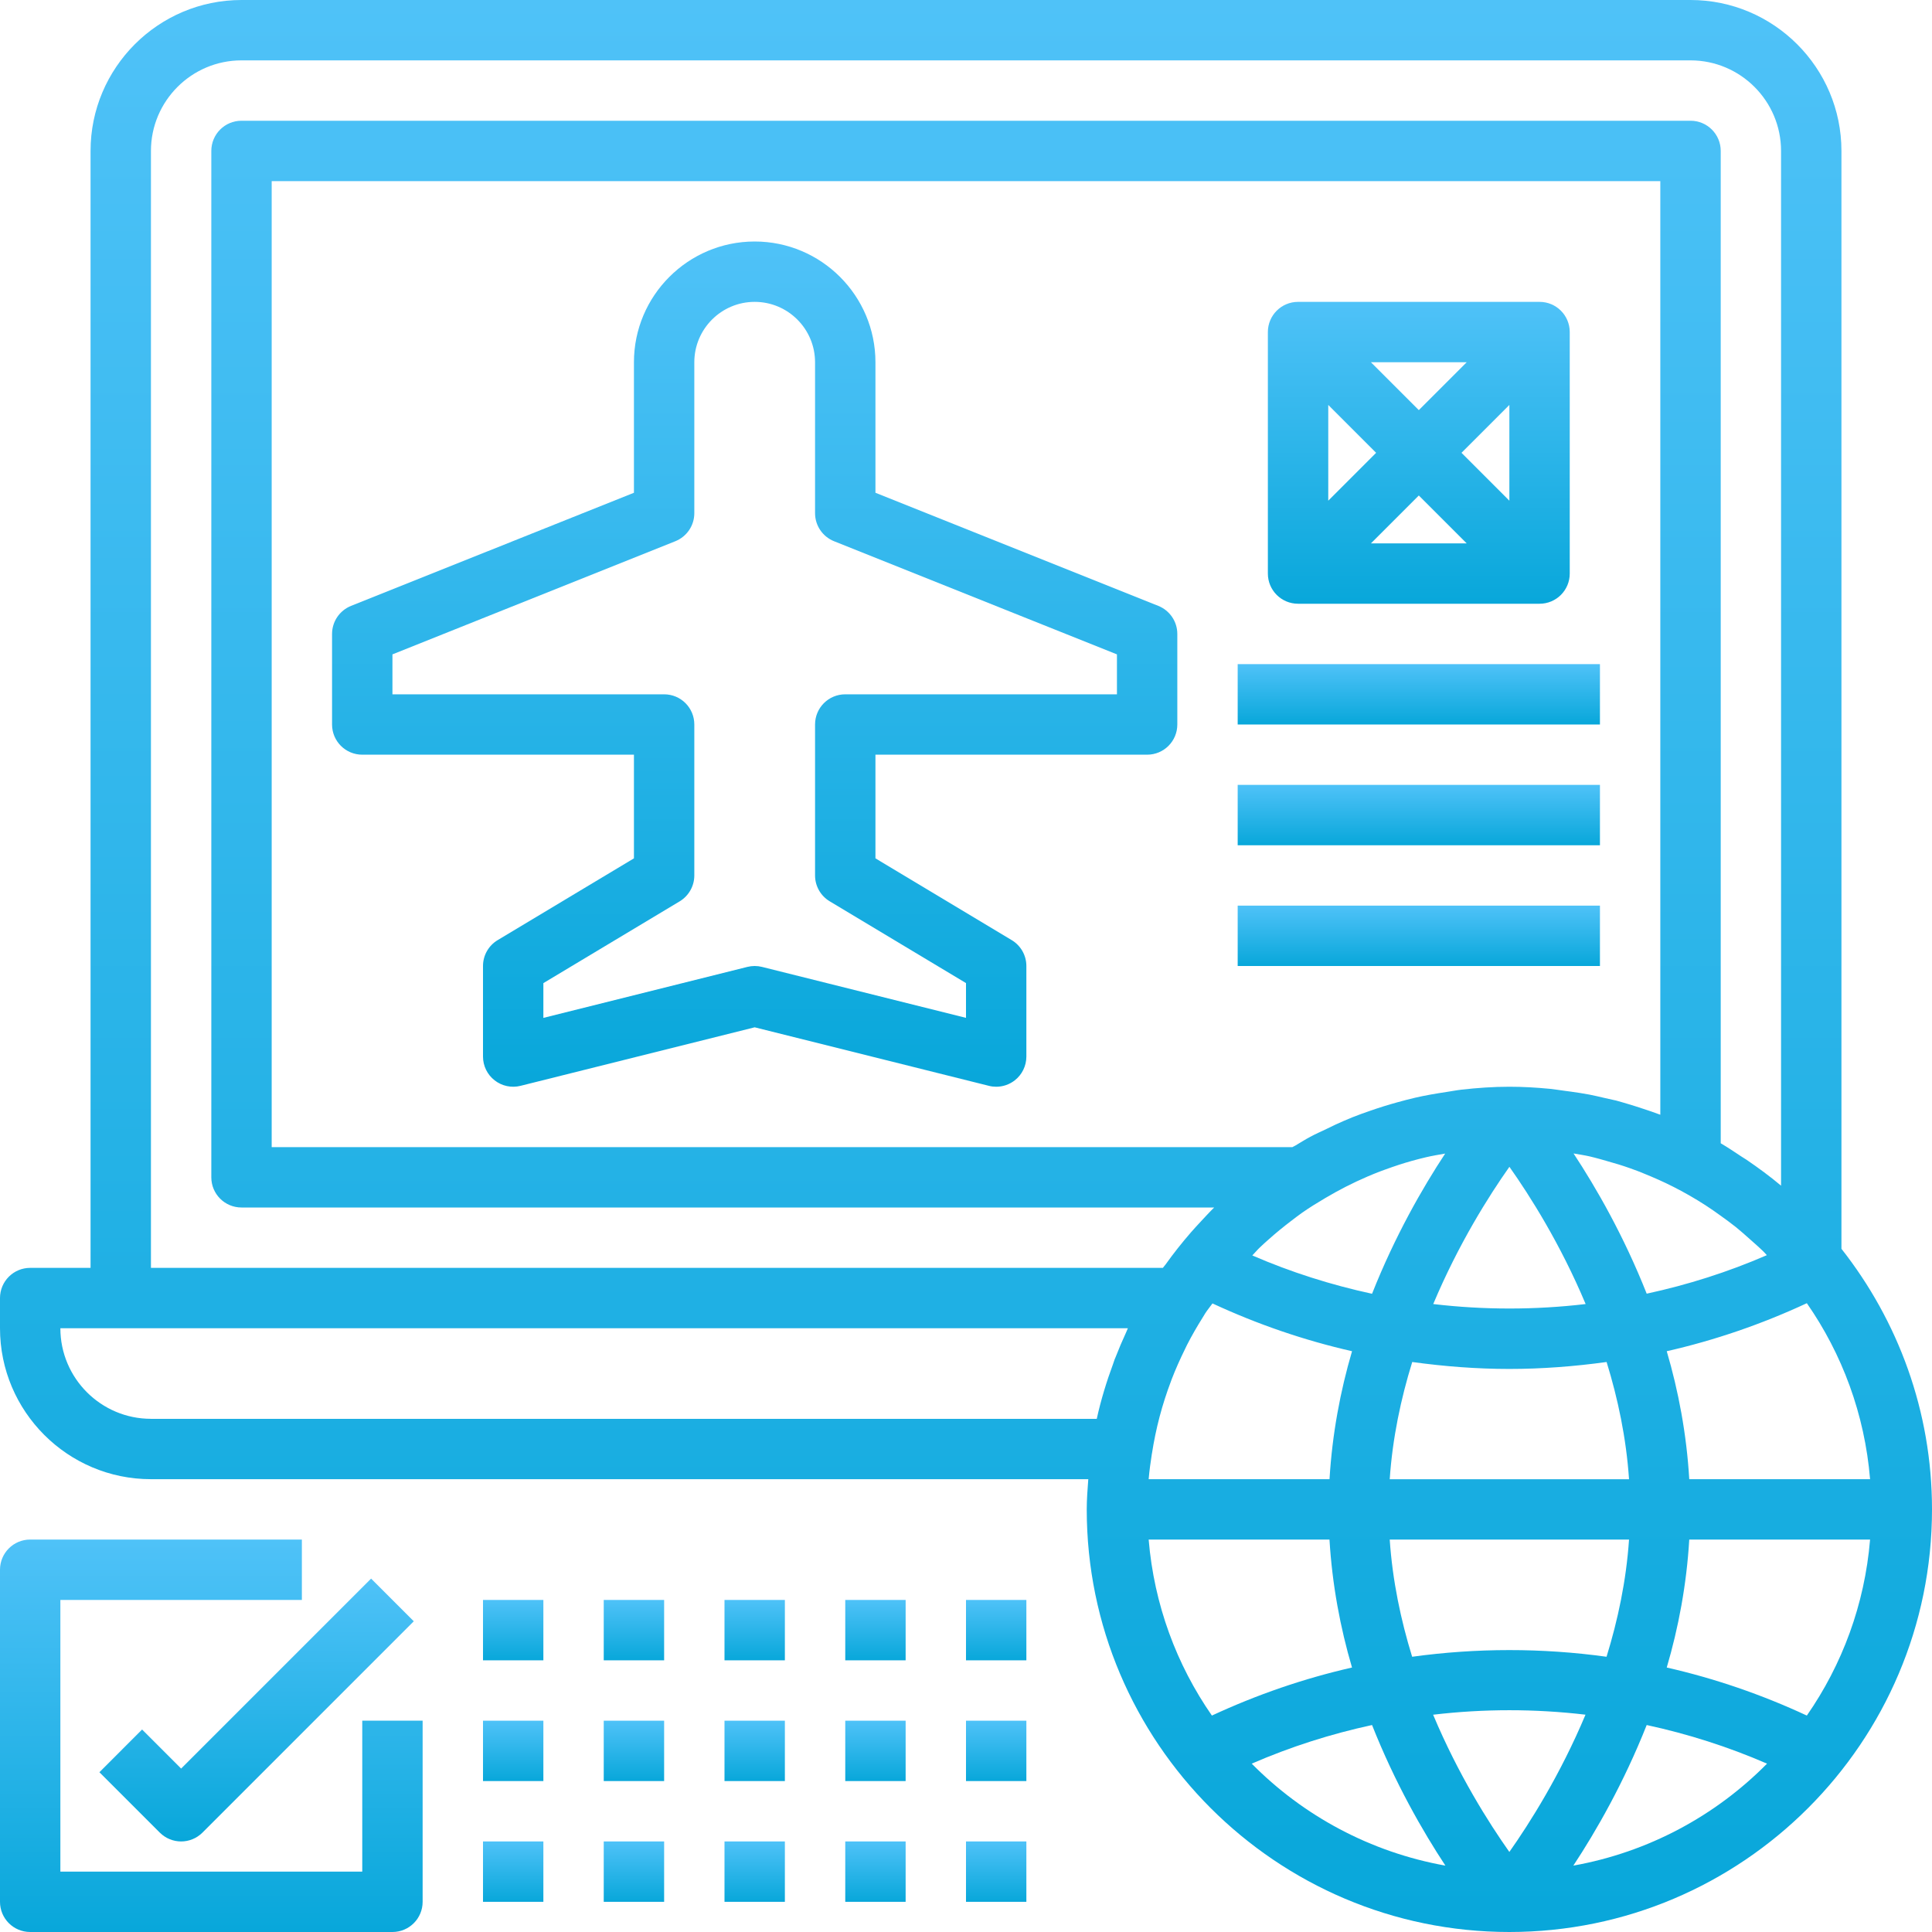 <?xml version="1.0" encoding="UTF-8"?> <svg xmlns="http://www.w3.org/2000/svg" width="101" height="101" viewBox="0 0 101 101" fill="none"> <path d="M96.266 7.891C96.266 3.54 92.726 0 88.375 0H12.625C8.274 0 4.734 3.54 4.734 7.891V66.281H1.578C0.705 66.281 0 66.987 0 67.859V69.438C0 73.788 3.54 77.328 7.891 77.328H56.893C56.855 77.852 56.812 78.373 56.812 78.906C56.812 91.089 66.723 101 78.906 101C91.089 101 101 91.089 101 78.906C101 73.766 99.22 69.041 96.266 65.284V7.891ZM78.905 96.815C77.835 95.301 76.239 92.786 74.92 89.641C77.565 89.328 80.241 89.328 82.886 89.639C81.567 92.781 79.973 95.3 78.905 96.815ZM73.823 86.611C73.234 84.701 72.797 82.642 72.651 80.484H85.162C85.015 82.64 84.576 84.7 83.986 86.611C80.614 86.145 77.192 86.147 73.823 86.611ZM67.563 59.969H14.203V9.469H86.797V58.274C86.783 58.267 86.767 58.266 86.753 58.26C86.461 58.149 86.164 58.051 85.866 57.953C85.623 57.873 85.381 57.794 85.133 57.721C84.909 57.655 84.685 57.586 84.458 57.527C84.415 57.516 84.371 57.508 84.329 57.499C84.177 57.461 84.022 57.431 83.87 57.396C83.612 57.336 83.357 57.275 83.096 57.224C82.771 57.161 82.443 57.114 82.115 57.067C82.026 57.054 81.938 57.043 81.85 57.032C81.807 57.026 81.764 57.021 81.72 57.014C81.487 56.984 81.258 56.945 81.021 56.921C80.322 56.853 79.618 56.812 78.906 56.812C78.06 56.812 77.23 56.871 76.41 56.964C76.143 56.994 75.883 57.046 75.617 57.086C75.067 57.168 74.519 57.262 73.983 57.385C73.673 57.456 73.369 57.538 73.062 57.622C72.581 57.755 72.106 57.901 71.637 58.066C71.323 58.174 71.011 58.285 70.703 58.408C70.405 58.528 70.111 58.657 69.819 58.79C69.794 58.801 69.77 58.815 69.745 58.826C69.609 58.888 69.477 58.956 69.343 59.02C69.06 59.156 68.773 59.281 68.499 59.428C68.235 59.569 67.984 59.73 67.727 59.882C67.673 59.913 67.615 59.937 67.563 59.969ZM90.747 64.149C90.99 64.345 91.222 64.553 91.456 64.761C91.706 64.984 91.96 65.202 92.199 65.437C92.257 65.494 92.308 65.558 92.366 65.617C90.334 66.501 88.228 67.167 86.085 67.63C84.889 64.608 83.44 62.087 82.261 60.3C82.544 60.351 82.829 60.39 83.109 60.455C83.29 60.496 83.467 60.546 83.647 60.594C83.749 60.62 83.85 60.652 83.953 60.681C84.381 60.8 84.807 60.927 85.227 61.077C85.355 61.122 85.482 61.168 85.609 61.217C85.714 61.257 85.817 61.302 85.923 61.343C86.443 61.553 86.959 61.779 87.468 62.038C87.75 62.181 88.028 62.33 88.302 62.487C88.594 62.655 88.882 62.828 89.164 63.011C89.421 63.177 89.672 63.354 89.922 63.534C90.201 63.733 90.479 63.935 90.747 64.149ZM60.049 77.328C60.087 76.878 60.149 76.438 60.217 75.998C60.217 75.995 60.218 75.993 60.22 75.99C60.321 75.338 60.455 74.693 60.622 74.057C60.622 74.055 60.624 74.052 60.624 74.05C60.788 73.43 60.985 72.818 61.214 72.212C61.225 72.183 61.234 72.153 61.245 72.125C61.449 71.593 61.683 71.068 61.953 70.519C61.987 70.448 62.02 70.375 62.057 70.304C62.304 69.821 62.574 69.354 62.861 68.896C62.912 68.816 62.958 68.732 63.01 68.652C63.125 68.472 63.264 68.314 63.385 68.14C65.738 69.232 68.183 70.07 70.681 70.638C70.069 72.717 69.644 74.969 69.504 77.328H60.049V77.328ZM66.33 64.787C66.704 64.452 67.091 64.137 67.487 63.835C67.683 63.687 67.875 63.535 68.076 63.395C68.47 63.119 68.88 62.869 69.296 62.623C69.638 62.421 69.984 62.229 70.335 62.049C70.716 61.855 71.102 61.672 71.495 61.504C71.708 61.413 71.923 61.324 72.139 61.242C72.234 61.206 72.329 61.173 72.423 61.138C72.878 60.972 73.339 60.819 73.807 60.688C74.055 60.619 74.303 60.556 74.555 60.496C74.882 60.419 75.217 60.365 75.55 60.306C74.371 62.093 72.924 64.613 71.727 67.635C69.592 67.173 67.493 66.51 65.467 65.631C65.598 65.499 65.716 65.353 65.85 65.225C66.007 65.072 66.169 64.93 66.33 64.787ZM73.828 71.202C75.512 71.434 77.208 71.565 78.906 71.565C80.606 71.565 82.304 71.434 83.989 71.202C84.578 73.111 85.015 75.171 85.162 77.33H72.651C72.797 75.172 73.236 73.113 73.828 71.202ZM74.926 68.172C76.246 65.03 77.839 62.511 78.908 60.998C79.978 62.511 81.573 65.027 82.893 68.172C80.248 68.484 77.571 68.484 74.926 68.172ZM69.502 80.484C69.643 82.844 70.067 85.097 70.68 87.174C68.172 87.744 65.718 88.588 63.355 89.685C61.509 87.03 60.332 83.884 60.049 80.484H69.502ZM88.31 80.484H97.763C97.481 83.885 96.302 87.03 94.457 89.685C92.096 88.587 89.642 87.744 87.133 87.174C87.745 85.097 88.17 82.844 88.31 80.484ZM88.31 77.328C88.17 74.969 87.745 72.715 87.133 70.638C89.641 70.069 92.095 69.226 94.457 68.128C96.303 70.782 97.481 73.929 97.763 77.328H88.31ZM7.891 7.891C7.891 5.28 10.015 3.156 12.625 3.156H88.375C90.985 3.156 93.109 5.28 93.109 7.891V61.984C92.533 61.499 91.93 61.058 91.314 60.636C91.22 60.573 91.123 60.516 91.029 60.455C90.674 60.221 90.322 59.981 89.955 59.768V7.891C89.955 7.018 89.249 6.312 88.377 6.312H12.625C11.752 6.312 11.047 7.018 11.047 7.891V61.547C11.047 62.42 11.752 63.125 12.625 63.125H63.474C63.231 63.362 63.005 63.613 62.773 63.86C62.601 64.045 62.429 64.23 62.263 64.421C61.795 64.959 61.353 65.517 60.936 66.1C60.89 66.163 60.837 66.218 60.792 66.281H7.891V7.891ZM7.891 74.172C5.28 74.172 3.156 72.048 3.156 69.438H6.312H58.962C58.93 69.505 58.904 69.581 58.872 69.65C58.672 70.083 58.485 70.522 58.312 70.968C58.297 71.005 58.282 71.036 58.267 71.074C58.241 71.144 58.222 71.216 58.195 71.287C57.849 72.223 57.553 73.182 57.336 74.174H7.891V74.172ZM65.437 92.199C67.473 91.314 69.581 90.644 71.727 90.18C72.928 93.212 74.382 95.742 75.562 97.53C71.639 96.827 68.128 94.924 65.437 92.199ZM82.25 97.53C83.431 95.742 84.884 93.212 86.085 90.18C88.231 90.644 90.34 91.314 92.376 92.199C89.685 94.924 86.174 96.827 82.25 97.53Z" fill="url(#paint0_linear)"></path> <path d="M67.859 31.562H80.484C81.357 31.562 82.062 30.857 82.062 29.984V17.359C82.062 16.487 81.357 15.781 80.484 15.781H67.859C66.987 15.781 66.281 16.487 66.281 17.359V29.984C66.281 30.857 66.987 31.562 67.859 31.562ZM76.403 23.672L78.906 21.169V26.175L76.403 23.672ZM76.675 28.406H71.669L74.172 25.903L76.675 28.406ZM74.172 21.44L71.669 18.938H76.675L74.172 21.44ZM71.94 23.672L69.438 26.175V21.169L71.94 23.672Z" fill="url(#paint1_linear)"></path> <path d="M83.641 34.719H64.703V37.875H83.641V34.719Z" fill="url(#paint2_linear)"></path> <path d="M83.641 41.031H64.703V44.188H83.641V41.031Z" fill="url(#paint3_linear)"></path> <path d="M83.641 47.344H64.703V50.5H83.641V47.344Z" fill="url(#paint4_linear)"></path> <path d="M60.554 31.674L45.766 25.76V18.938C45.766 15.456 42.934 12.625 39.453 12.625C35.972 12.625 33.141 15.456 33.141 18.938V25.76L18.352 31.674C17.752 31.916 17.359 32.495 17.359 33.141V37.875C17.359 38.748 18.065 39.453 18.938 39.453H33.141V44.872L26.015 49.148C25.542 49.432 25.25 49.944 25.25 50.5V55.234C25.25 55.72 25.474 56.18 25.858 56.478C26.241 56.776 26.738 56.883 27.21 56.765L39.453 53.705L51.696 56.764C51.822 56.797 51.95 56.812 52.078 56.812C52.427 56.812 52.769 56.697 53.049 56.478C53.432 56.18 53.656 55.72 53.656 55.234V50.5C53.656 49.944 53.364 49.432 52.891 49.148L45.766 44.872V39.453H59.969C60.842 39.453 61.547 38.748 61.547 37.875V33.141C61.547 32.495 61.154 31.916 60.554 31.674ZM58.391 36.297H44.188C43.315 36.297 42.609 37.002 42.609 37.875V45.766C42.609 46.321 42.901 46.834 43.375 47.118L50.5 51.393V53.211L39.835 50.547C39.71 50.516 39.581 50.5 39.453 50.5C39.325 50.5 39.196 50.516 39.071 50.547L28.406 53.213V51.395L35.532 47.12C36.005 46.834 36.297 46.321 36.297 45.766V37.875C36.297 37.002 35.592 36.297 34.719 36.297H20.516V34.209L35.304 28.294C35.904 28.053 36.297 27.474 36.297 26.828V18.938C36.297 17.197 37.712 15.781 39.453 15.781C41.194 15.781 42.609 17.197 42.609 18.938V26.828C42.609 27.474 43.002 28.053 43.602 28.294L58.391 34.209V36.297Z" fill="url(#paint5_linear)"></path> <path d="M18.938 97.844H3.156V83.641H15.781V80.484H1.578C0.705 80.484 0 81.19 0 82.062V99.422C0 100.295 0.705 101 1.578 101H20.516C21.388 101 22.094 100.295 22.094 99.422V89.953H18.938V97.844Z" fill="url(#paint6_linear)"></path> <path d="M7.428 90.415L5.197 92.647L8.353 95.803C8.661 96.111 9.065 96.266 9.469 96.266C9.873 96.266 10.277 96.111 10.585 95.803L21.631 84.756L19.4 82.525L9.469 92.456L7.428 90.415Z" fill="url(#paint7_linear)"></path> <path d="M28.406 83.641H25.25V86.797H28.406V83.641Z" fill="url(#paint8_linear)"></path> <path d="M34.719 83.641H31.562V86.797H34.719V83.641Z" fill="url(#paint9_linear)"></path> <path d="M41.031 83.641H37.875V86.797H41.031V83.641Z" fill="url(#paint10_linear)"></path> <path d="M47.344 83.641H44.188V86.797H47.344V83.641Z" fill="url(#paint11_linear)"></path> <path d="M53.656 83.641H50.5V86.797H53.656V83.641Z" fill="url(#paint12_linear)"></path> <path d="M28.406 89.953H25.25V93.109H28.406V89.953Z" fill="url(#paint13_linear)"></path> <path d="M34.719 89.953H31.562V93.109H34.719V89.953Z" fill="url(#paint14_linear)"></path> <path d="M41.031 89.953H37.875V93.109H41.031V89.953Z" fill="url(#paint15_linear)"></path> <path d="M47.344 89.953H44.188V93.109H47.344V89.953Z" fill="url(#paint16_linear)"></path> <path d="M53.656 89.953H50.5V93.109H53.656V89.953Z" fill="url(#paint17_linear)"></path> <path d="M28.406 96.266H25.25V99.422H28.406V96.266Z" fill="url(#paint18_linear)"></path> <path d="M34.719 96.266H31.562V99.422H34.719V96.266Z" fill="url(#paint19_linear)"></path> <path d="M41.031 96.266H37.875V99.422H41.031V96.266Z" fill="url(#paint20_linear)"></path> <path d="M47.344 96.266H44.188V99.422H47.344V96.266Z" fill="url(#paint21_linear)"></path> <path d="M53.656 96.266H50.5V99.422H53.656V96.266Z" fill="url(#paint22_linear)"></path> <defs> <linearGradient id="paint0_linear" x1="50.5" y1="0" x2="50.5" y2="101" gradientUnits="userSpaceOnUse"> <stop stop-color="#4FC2F8"></stop> <stop offset="1" stop-color="#08A7DA"></stop> </linearGradient> <linearGradient id="paint1_linear" x1="74.172" y1="15.781" x2="74.172" y2="31.562" gradientUnits="userSpaceOnUse"> <stop stop-color="#4FC2F8"></stop> <stop offset="1" stop-color="#08A7DA"></stop> </linearGradient> <linearGradient id="paint2_linear" x1="74.172" y1="34.719" x2="74.172" y2="37.875" gradientUnits="userSpaceOnUse"> <stop stop-color="#4FC2F8"></stop> <stop offset="1" stop-color="#08A7DA"></stop> </linearGradient> <linearGradient id="paint3_linear" x1="74.172" y1="41.031" x2="74.172" y2="44.188" gradientUnits="userSpaceOnUse"> <stop stop-color="#4FC2F8"></stop> <stop offset="1" stop-color="#08A7DA"></stop> </linearGradient> <linearGradient id="paint4_linear" x1="74.172" y1="47.344" x2="74.172" y2="50.5" gradientUnits="userSpaceOnUse"> <stop stop-color="#4FC2F8"></stop> <stop offset="1" stop-color="#08A7DA"></stop> </linearGradient> <linearGradient id="paint5_linear" x1="39.453" y1="12.625" x2="39.453" y2="56.812" gradientUnits="userSpaceOnUse"> <stop stop-color="#4FC2F8"></stop> <stop offset="1" stop-color="#08A7DA"></stop> </linearGradient> <linearGradient id="paint6_linear" x1="11.047" y1="80.484" x2="11.047" y2="101" gradientUnits="userSpaceOnUse"> <stop stop-color="#4FC2F8"></stop> <stop offset="1" stop-color="#08A7DA"></stop> </linearGradient> <linearGradient id="paint7_linear" x1="13.414" y1="82.525" x2="13.414" y2="96.266" gradientUnits="userSpaceOnUse"> <stop stop-color="#4FC2F8"></stop> <stop offset="1" stop-color="#08A7DA"></stop> </linearGradient> <linearGradient id="paint8_linear" x1="26.828" y1="83.641" x2="26.828" y2="86.797" gradientUnits="userSpaceOnUse"> <stop stop-color="#4FC2F8"></stop> <stop offset="1" stop-color="#08A7DA"></stop> </linearGradient> <linearGradient id="paint9_linear" x1="33.141" y1="83.641" x2="33.141" y2="86.797" gradientUnits="userSpaceOnUse"> <stop stop-color="#4FC2F8"></stop> <stop offset="1" stop-color="#08A7DA"></stop> </linearGradient> <linearGradient id="paint10_linear" x1="39.453" y1="83.641" x2="39.453" y2="86.797" gradientUnits="userSpaceOnUse"> <stop stop-color="#4FC2F8"></stop> <stop offset="1" stop-color="#08A7DA"></stop> </linearGradient> <linearGradient id="paint11_linear" x1="45.766" y1="83.641" x2="45.766" y2="86.797" gradientUnits="userSpaceOnUse"> <stop stop-color="#4FC2F8"></stop> <stop offset="1" stop-color="#08A7DA"></stop> </linearGradient> <linearGradient id="paint12_linear" x1="52.078" y1="83.641" x2="52.078" y2="86.797" gradientUnits="userSpaceOnUse"> <stop stop-color="#4FC2F8"></stop> <stop offset="1" stop-color="#08A7DA"></stop> </linearGradient> <linearGradient id="paint13_linear" x1="26.828" y1="89.953" x2="26.828" y2="93.109" gradientUnits="userSpaceOnUse"> <stop stop-color="#4FC2F8"></stop> <stop offset="1" stop-color="#08A7DA"></stop> </linearGradient> <linearGradient id="paint14_linear" x1="33.141" y1="89.953" x2="33.141" y2="93.109" gradientUnits="userSpaceOnUse"> <stop stop-color="#4FC2F8"></stop> <stop offset="1" stop-color="#08A7DA"></stop> </linearGradient> <linearGradient id="paint15_linear" x1="39.453" y1="89.953" x2="39.453" y2="93.109" gradientUnits="userSpaceOnUse"> <stop stop-color="#4FC2F8"></stop> <stop offset="1" stop-color="#08A7DA"></stop> </linearGradient> <linearGradient id="paint16_linear" x1="45.766" y1="89.953" x2="45.766" y2="93.109" gradientUnits="userSpaceOnUse"> <stop stop-color="#4FC2F8"></stop> <stop offset="1" stop-color="#08A7DA"></stop> </linearGradient> <linearGradient id="paint17_linear" x1="52.078" y1="89.953" x2="52.078" y2="93.109" gradientUnits="userSpaceOnUse"> <stop stop-color="#4FC2F8"></stop> <stop offset="1" stop-color="#08A7DA"></stop> </linearGradient> <linearGradient id="paint18_linear" x1="26.828" y1="96.266" x2="26.828" y2="99.422" gradientUnits="userSpaceOnUse"> <stop stop-color="#4FC2F8"></stop> <stop offset="1" stop-color="#08A7DA"></stop> </linearGradient> <linearGradient id="paint19_linear" x1="33.141" y1="96.266" x2="33.141" y2="99.422" gradientUnits="userSpaceOnUse"> <stop stop-color="#4FC2F8"></stop> <stop offset="1" stop-color="#08A7DA"></stop> </linearGradient> <linearGradient id="paint20_linear" x1="39.453" y1="96.266" x2="39.453" y2="99.422" gradientUnits="userSpaceOnUse"> <stop stop-color="#4FC2F8"></stop> <stop offset="1" stop-color="#08A7DA"></stop> </linearGradient> <linearGradient id="paint21_linear" x1="45.766" y1="96.266" x2="45.766" y2="99.422" gradientUnits="userSpaceOnUse"> <stop stop-color="#4FC2F8"></stop> <stop offset="1" stop-color="#08A7DA"></stop> </linearGradient> <linearGradient id="paint22_linear" x1="52.078" y1="96.266" x2="52.078" y2="99.422" gradientUnits="userSpaceOnUse"> <stop stop-color="#4FC2F8"></stop> <stop offset="1" stop-color="#08A7DA"></stop> </linearGradient> </defs> </svg> 
